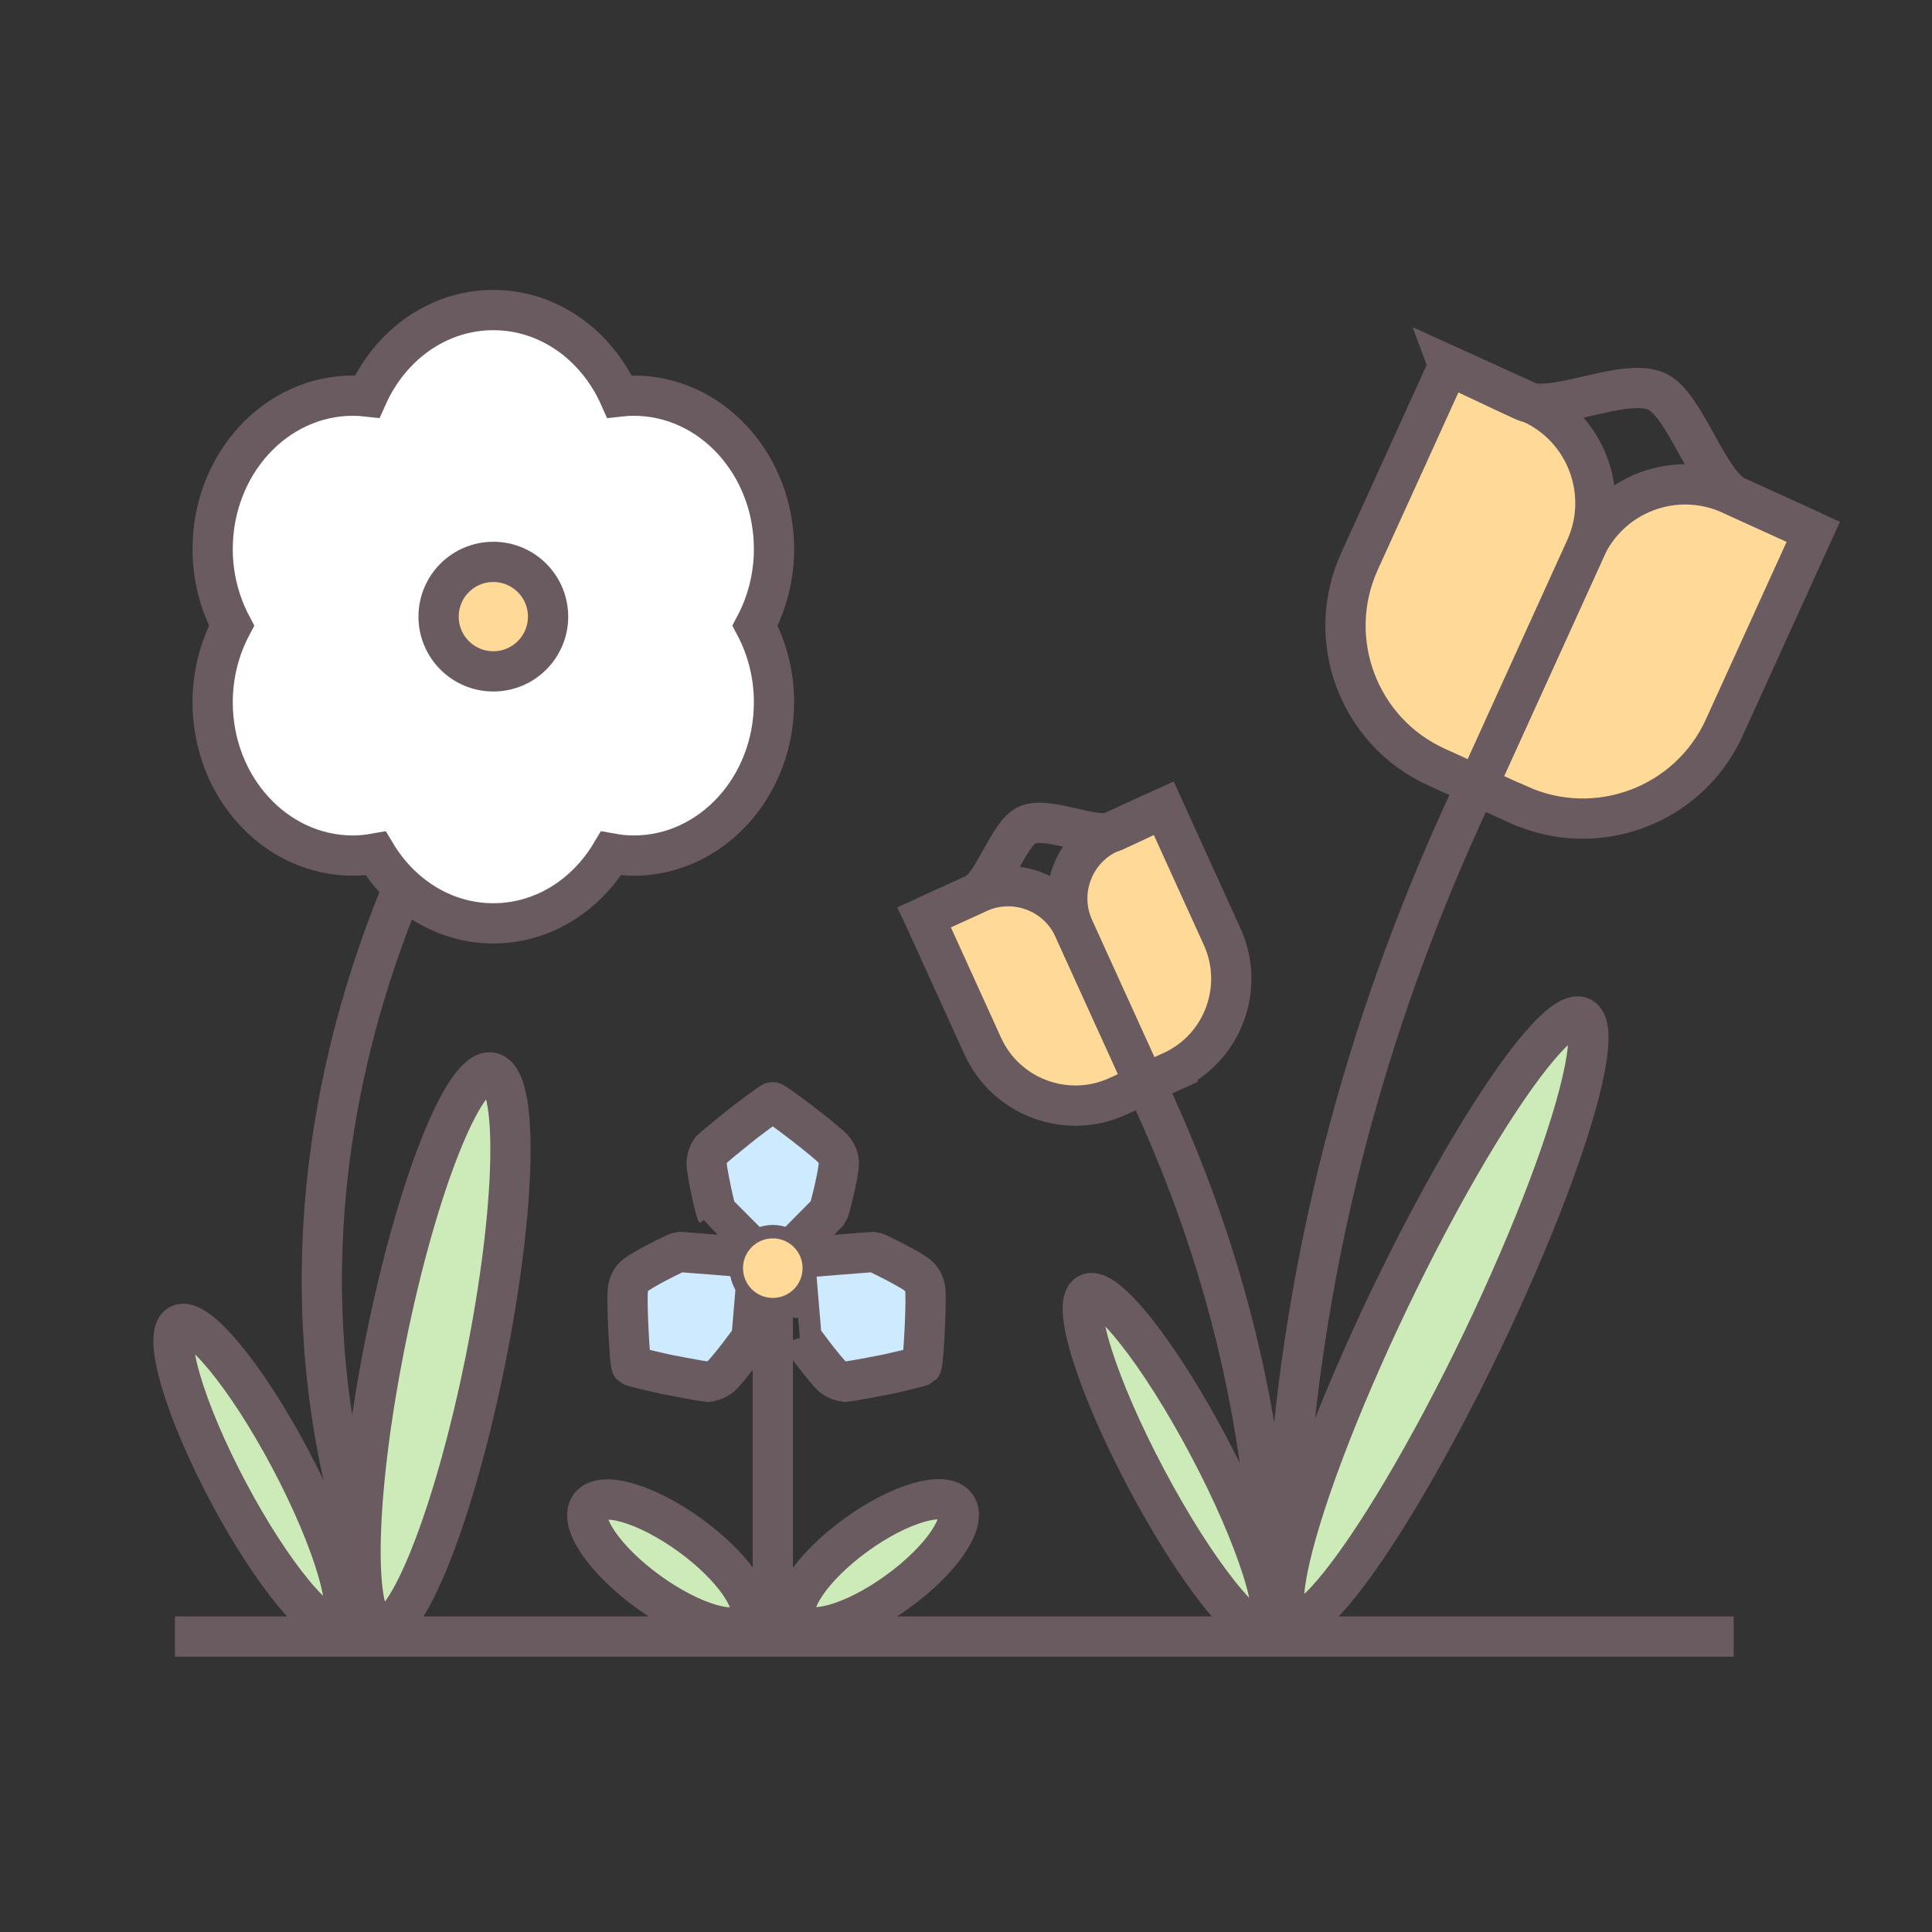 <?xml version="1.0" encoding="UTF-8"?>
<svg id="Calque_2" data-name="Calque 2" xmlns="http://www.w3.org/2000/svg" viewBox="0 0 144 144">
  <rect x="0" y="0" width="144" height="144" fill="#333333" stroke="none"/>
  <defs>
    <style>
      .cls-1 {
        fill: #ceeaff;
      }

      .cls-1, .cls-2, .cls-3, .cls-4, .cls-5 {
        stroke-width: 3px;
      }

      .cls-1, .cls-2, .cls-3, .cls-4, .cls-5, .cls-6 {
        stroke: #6a5b61;
        stroke-miterlimit: 10;
      }

      .cls-2 {
        fill: #cdebb9;
      }

      .cls-7 {
        stroke-width: 0px;
      }

      .cls-7, .cls-4 {
        fill: none;
      }

      .cls-3 {
        fill: #fff;
      }

      .cls-5, .cls-6 {
        fill: #ffd998;
      }
    </style>
  </defs>
  <g id="Crafticons_-_Simple_Set" data-name="Crafticons - Simple Set">
    <g id="Massif_Bulbes" data-name="Massif Bulbes">
      <g id="Association">
        <line class="cls-4" x1="13.04" y1="121.98" x2="129.22" y2="121.98"/>
        <ellipse class="cls-2" cx="107.03" cy="98.35" rx="25" ry="3.79" transform="translate(-27.96 152.24) rotate(-64.34)"/>
        <ellipse class="cls-2" cx="87.75" cy="108.99" rx="2.62" ry="14.2" transform="translate(-40.83 53.79) rotate(-27.93)"/>
        <g>
          <path class="cls-5" d="m126.73,35.29h2.52c.47,0,.85.38.85.85v18.58c0,4.51-3.66,8.18-8.18,8.18h-6.77v-16.03c0-6.39,5.19-11.57,11.57-11.57Z" transform="translate(213.94 144.56) rotate(-155.55)"/>
          <path class="cls-5" d="m101.56,29.11h6.77c4.51,0,8.18,3.66,8.18,8.18v18.58c0,.47-.38.85-.85.85h-2.52c-6.39,0-11.57-5.19-11.57-11.57v-16.03h0Z" transform="translate(27.55 -41.29) rotate(24.45)"/>
          <path class="cls-4" d="m135.15,39.63c-2.42-1.1-3.31-1.51-5.73-2.61-2.11-.96-3.82-6.88-5.93-7.84-2.42-1.1-7.71,1.7-9.91.7-2.33-1.06-3.3-1.57-5.63-2.63"/>
          <path class="cls-4" d="m110.62,57.29c-6.55,13.52-12.85,31.39-14.52,52.79-.34,4.39-.46,8.6-.41,12.64"/>
        </g>
        <g>
          <path class="cls-5" d="m72.2,65.52h4.44c2.96,0,5.37,2.41,5.37,5.37v12.19c0,.31-.25.56-.56.56h-1.66c-4.19,0-7.59-3.4-7.59-7.59v-10.52h0Z" transform="translate(-23.96 38.61) rotate(-24.45)"/>
          <path class="cls-5" d="m88.72,61.46h1.66c.31,0,.56.25.56.56v12.19c0,2.96-2.41,5.37-5.37,5.37h-4.44v-10.52c0-4.19,3.4-7.59,7.59-7.59Z" transform="translate(193.53 99.1) rotate(155.55)"/>
          <path class="cls-4" d="m68.89,68.36c1.59-.72,2.17-.99,3.76-1.71,1.38-.63,2.51-4.52,3.89-5.15,1.59-.72,5.06,1.12,6.51.46,1.53-.7,2.16-1.03,3.69-1.72"/>
          <path class="cls-4" d="m84.99,79.96c4.3,8.87,8.44,20.6,9.53,34.64.22,2.88.3,5.65.27,8.29"/>
        </g>
      </g>
      <g id="Fleur">
        <path class="cls-1" d="m59.25,93.8h0s.48,5.88.49,5.88c.05.16,1.87,2.56,2.3,2.91.38.3.78.38.95.4.74-.08,3.19-.57,3.19-.57,0,0,2.44-.55,2.51-.62.14-.17.41-5.36.25-5.82-.03-.16-.13-.52-.44-.84-.45-.46-3.22-1.82-3.36-1.83,0,0-5.87.45-5.87.49Z"/>
        <path class="cls-1" d="m57.57,94.52h0s-4.17-4.17-4.17-4.18c-.09-.14-.75-3.08-.73-3.63.01-.49.21-.83.31-.98.54-.51,2.5-2.07,2.5-2.07,0,0,1.99-1.51,2.1-1.51.22,0,4.35,3.16,4.59,3.57.1.13.31.44.35.88.06.64-.7,3.64-.78,3.74,0,0-4.14,4.19-4.17,4.16Z"/>
        <path class="cls-1" d="m56.51,93.8h0s-.48,5.88-.49,5.88c-.05.16-1.87,2.56-2.3,2.91-.38.3-.78.38-.95.4-.74-.08-3.19-.57-3.19-.57,0,0-2.44-.55-2.51-.62-.14-.17-.41-5.36-.25-5.82.03-.16.13-.52.44-.84.45-.46,3.22-1.82,3.36-1.83,0,0,5.87.45,5.87.49Z"/>
        <circle class="cls-6" cx="57.6" cy="94.52" r="2.72"/>
      </g>
      <line class="cls-4" x1="57.6" y1="97.24" x2="57.6" y2="122.71"/>
      <ellipse class="cls-2" cx="49.88" cy="116.52" rx="2.62" ry="7.29" transform="translate(-73.78 88.7) rotate(-54.14)"/>
      <ellipse class="cls-2" cx="65.36" cy="116.52" rx="7.29" ry="2.62" transform="translate(-55.87 60.37) rotate(-35.86)"/>
      <g>
        <path class="cls-3" d="m57.69,40.92c0-6.31-4.68-11.43-10.46-11.43-.36,0-.71.02-1.06.06-1.7-3.81-5.26-6.44-9.4-6.44s-7.7,2.63-9.4,6.44c-.35-.04-.7-.06-1.06-.06-5.78,0-10.46,5.12-10.46,11.43,0,2.08.52,4.03,1.41,5.71-.89,1.68-1.41,3.63-1.41,5.71,0,6.31,4.68,11.43,10.46,11.43.58,0,1.14-.06,1.69-.16,1.87,3.13,5.09,5.21,8.77,5.21s6.9-2.08,8.77-5.21c.55.1,1.12.16,1.69.16,5.78,0,10.46-5.12,10.46-11.43,0-2.08-.52-4.03-1.41-5.71.89-1.68,1.41-3.63,1.41-5.71Z"/>
        <circle class="cls-5" cx="36.77" cy="45.96" r="4.08"/>
      </g>
      <path class="cls-4" d="m29.77,66.82c-3.31,8.15-8.25,23.92-4.35,42.46,1.08,5.11,2.65,9.6,4.35,13.43"/>
      <ellipse class="cls-2" cx="32.47" cy="100.67" rx="21.13" ry="3.79" transform="translate(-72.64 112.61) rotate(-78.61)"/>
      <ellipse class="cls-2" cx="19.31" cy="109.95" rx="2.62" ry="12.69" transform="translate(-49.25 21.85) rotate(-27.93)"/>
      <rect class="cls-7" width="144" height="144"/>
    </g>
  </g>
</svg>